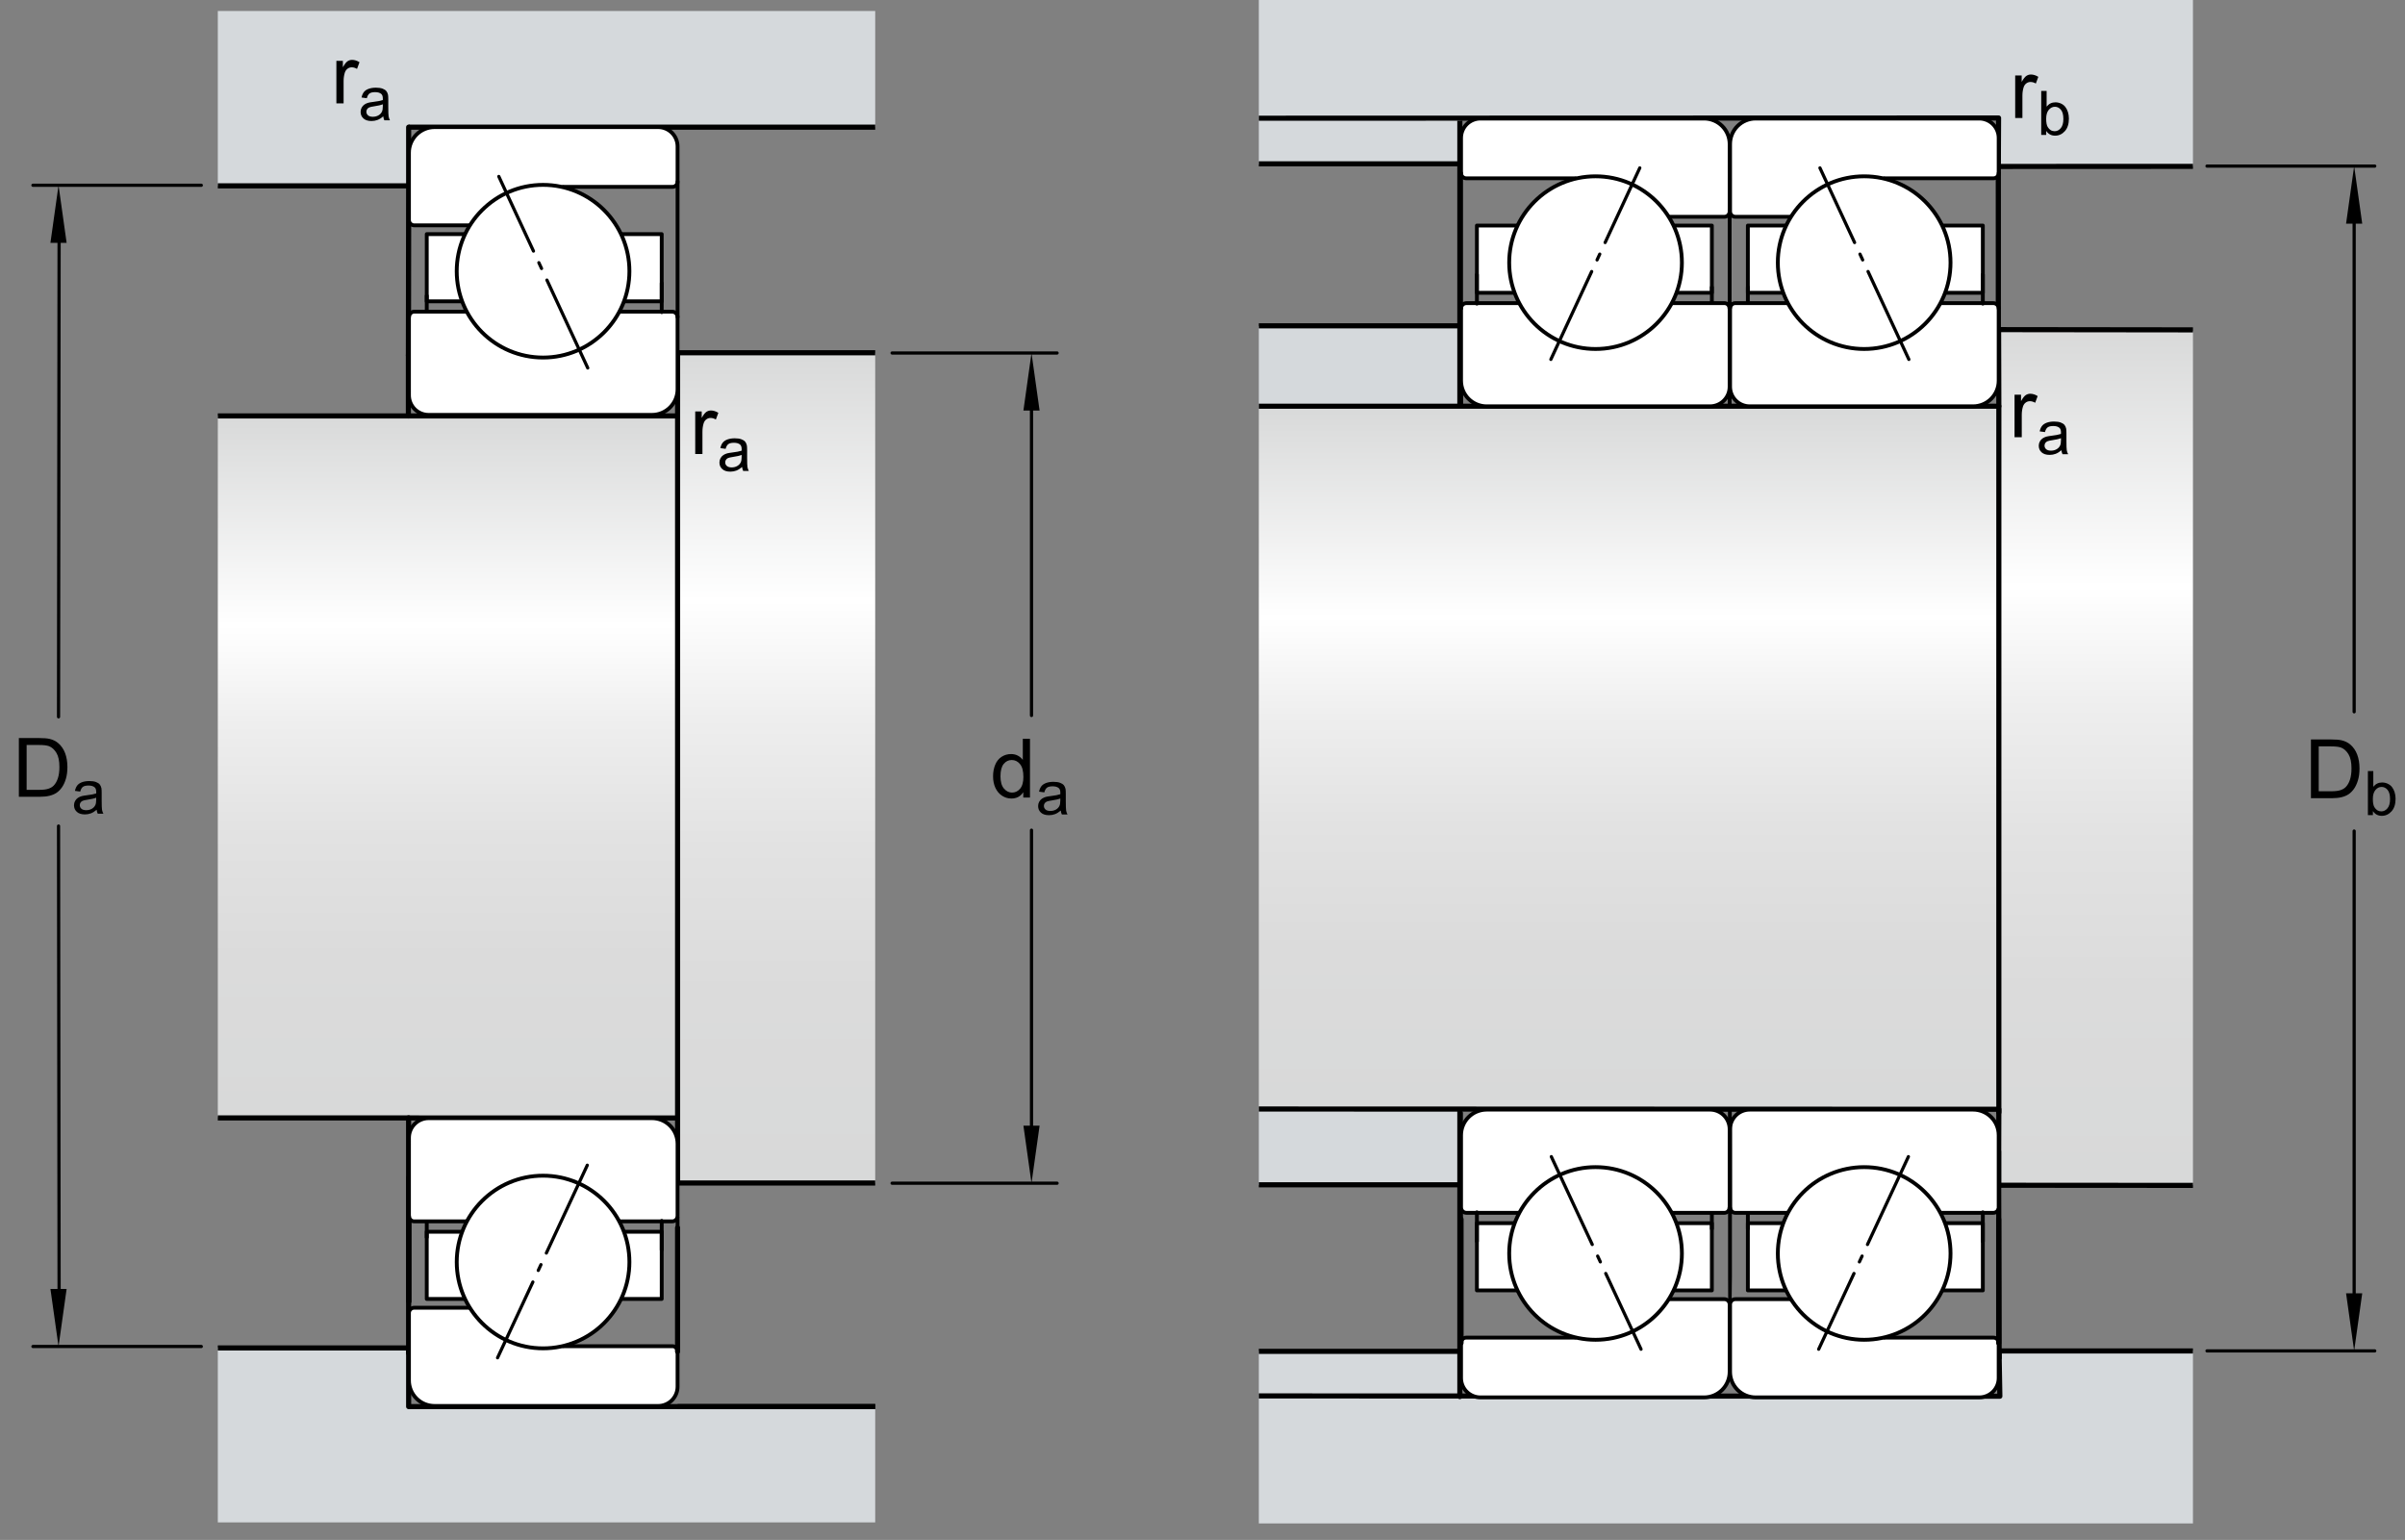 <?xml version="1.0" encoding="utf-8"?>
<!-- Generator: Adobe Illustrator 15.1.0, SVG Export Plug-In . SVG Version: 6.00 Build 0)  -->
<!DOCTYPE svg PUBLIC "-//W3C//DTD SVG 1.1//EN" "http://www.w3.org/Graphics/SVG/1.1/DTD/svg11.dtd">
<svg version="1.1" id="Lager_1" xmlns="http://www.w3.org/2000/svg" xmlns:xlink="http://www.w3.org/1999/xlink" x="0px" y="0px"
	 width="351.75px" height="225.25px" viewBox="0 0 351.75 225.25" enable-background="new 0 0 351.75 225.25" xml:space="preserve">
<rect x="0" y="0" width="351.75" height="225.25" fill="#808080" stroke="none"/>
<linearGradient id="SVGID_1_" gradientUnits="userSpaceOnUse" x1="113.555" y1="51.431" x2="113.555" y2="172.874">
	<stop  offset="0" style="stop-color:#D8D9D9"/>
	<stop  offset="0.3" style="stop-color:#FFFFFF"/>
	<stop  offset="0.441" style="stop-color:#EEEEEE"/>
	<stop  offset="0.597" style="stop-color:#E2E2E2"/>
	<stop  offset="0.771" style="stop-color:#DBDBDB"/>
	<stop  offset="1" style="stop-color:#D8D9D9"/>
</linearGradient>
<rect x="99.104" y="51.601" fill="url(#SVGID_1_)" width="28.902" height="121.442"/>
<linearGradient id="SVGID_2_" gradientUnits="userSpaceOnUse" x1="65.406" y1="60.616" x2="65.406" y2="163.54">
	<stop  offset="0" style="stop-color:#D8D9D9"/>
	<stop  offset="0.3" style="stop-color:#FFFFFF"/>
	<stop  offset="0.441" style="stop-color:#EEEEEE"/>
	<stop  offset="0.597" style="stop-color:#E2E2E2"/>
	<stop  offset="0.771" style="stop-color:#DBDBDB"/>
	<stop  offset="1" style="stop-color:#D8D9D9"/>
</linearGradient>
<rect x="31.857" y="60.842" fill="url(#SVGID_2_)" width="67.098" height="102.564"/>
<g>
	<polyline fill="#D5D9DC" points="31.857,27.181 59.768,27.181 59.768,18.601 128.006,18.601 128.006,1.609 31.857,1.609 	"/>
	<polyline fill="#D5D9DC" points="31.857,197.109 59.768,197.109 59.768,205.691 128.006,205.691 128.006,222.684 31.857,222.684 	
		"/>
	<g>
		<g>
			
				<line fill="none" stroke="#000000" stroke-width="0.748" stroke-linejoin="round" x1="59.768" y1="27.181" x2="31.857" y2="27.181"/>
			
				<line fill="none" stroke="#000000" stroke-width="0.748" stroke-linecap="round" stroke-linejoin="round" x1="59.768" y1="18.601" x2="59.768" y2="27.181"/>
			
				<line fill="none" stroke="#000000" stroke-width="0.748" stroke-linejoin="round" x1="59.768" y1="197.168" x2="31.857" y2="197.168"/>
			
				<line fill="none" stroke="#000000" stroke-width="0.748" stroke-linejoin="round" x1="128.006" y1="205.746" x2="59.768" y2="205.746"/>
			
				<line fill="none" stroke="#000000" stroke-width="0.748" stroke-linecap="round" stroke-linejoin="round" x1="59.768" y1="205.746" x2="59.768" y2="197.168"/>
			
				<line fill="none" stroke="#000000" stroke-width="0.748" stroke-linejoin="round" x1="99.104" y1="205.746" x2="128.006" y2="205.746"/>
			
				<line fill="none" stroke="#000000" stroke-width="0.748" stroke-linejoin="round" x1="59.768" y1="18.601" x2="128.006" y2="18.601"/>
			
				<line fill="none" stroke="#000000" stroke-width="0.748" stroke-linejoin="round" x1="99.053" y1="60.842" x2="31.857" y2="60.842"/>
			
				<line fill="none" stroke="#000000" stroke-width="0.748" stroke-linecap="round" stroke-linejoin="round" x1="59.73" y1="51.955" x2="59.73" y2="60.842"/>
			
				<line fill="none" stroke="#000000" stroke-width="0.748" stroke-linejoin="round" x1="99.053" y1="163.527" x2="31.857" y2="163.523"/>
			
				<line fill="none" stroke="#000000" stroke-width="0.748" stroke-linecap="round" stroke-linejoin="round" x1="59.76" y1="197.918" x2="59.76" y2="163.508"/>
			
				<line fill="none" stroke="#000000" stroke-width="0.748" stroke-linejoin="round" x1="99.104" y1="51.601" x2="128.006" y2="51.601"/>
			
				<line fill="none" stroke="#000000" stroke-width="0.748" stroke-linejoin="round" x1="99.104" y1="173.043" x2="128.006" y2="173.043"/>
			
				<line fill="none" stroke="#000000" stroke-width="0.748" stroke-linecap="round" stroke-linejoin="round" x1="59.768" y1="27.181" x2="59.73" y2="51.955"/>
			
				<line fill="none" stroke="#000000" stroke-width="0.748" stroke-linecap="round" stroke-linejoin="round" x1="99.104" y1="51.601" x2="99.104" y2="173.078"/>
		</g>
	</g>
</g>
<g>
	<g>
		<g>
			<g>
				
					<line fill="none" stroke="#000000" stroke-width="0.468" stroke-linecap="round" stroke-linejoin="round" x1="150.865" y1="121.432" x2="150.865" y2="167.471"/>
				
					<line fill="none" stroke="#000000" stroke-width="0.468" stroke-linecap="round" stroke-linejoin="round" x1="150.865" y1="57.012" x2="150.865" y2="104.657"/>
				<polygon points="149.682,60.052 150.865,51.633 152.049,60.052 				"/>
				<polygon points="152.049,164.654 150.865,173.072 149.682,164.654 				"/>
				<g>
					<path d="M149.662,116.66v-0.785c-0.395,0.617-0.975,0.926-1.74,0.926c-0.496,0-0.952-0.137-1.368-0.41
						s-0.738-0.655-0.967-1.146s-0.343-1.054-0.343-1.69c0-0.621,0.104-1.185,0.311-1.69s0.518-0.894,0.932-1.163
						s0.877-0.404,1.389-0.404c0.375,0,0.709,0.079,1.002,0.237s0.531,0.364,0.715,0.618v-3.082h1.049v8.59H149.662z
						 M146.328,113.555c0,0.797,0.168,1.393,0.504,1.787s0.732,0.592,1.189,0.592c0.461,0,0.853-0.188,1.175-0.565
						s0.483-0.952,0.483-1.726c0-0.852-0.164-1.477-0.492-1.875s-0.732-0.598-1.213-0.598c-0.469,0-0.86,0.191-1.175,0.574
						S146.328,112.73,146.328,113.555z"/>
					<path d="M155.146,118.559c-0.293,0.25-0.575,0.426-0.846,0.527c-0.271,0.103-0.562,0.154-0.873,0.154
						c-0.513,0-0.906-0.125-1.182-0.376c-0.275-0.25-0.413-0.57-0.413-0.96c0-0.229,0.052-0.438,0.156-0.626
						c0.104-0.189,0.24-0.341,0.408-0.455c0.169-0.114,0.358-0.2,0.569-0.259c0.155-0.041,0.39-0.081,0.703-0.119
						c0.639-0.076,1.108-0.167,1.41-0.272c0.003-0.108,0.005-0.177,0.005-0.206c0-0.322-0.075-0.55-0.224-0.682
						c-0.203-0.179-0.503-0.268-0.901-0.268c-0.372,0-0.646,0.064-0.824,0.195c-0.177,0.13-0.309,0.361-0.394,0.691l-0.773-0.105
						c0.07-0.33,0.187-0.598,0.348-0.802c0.161-0.203,0.394-0.36,0.699-0.47c0.304-0.11,0.657-0.165,1.059-0.165
						c0.398,0,0.722,0.047,0.971,0.141s0.433,0.212,0.55,0.354c0.117,0.143,0.199,0.322,0.246,0.538
						c0.026,0.136,0.04,0.379,0.04,0.73v1.055c0,0.735,0.017,1.2,0.05,1.395c0.034,0.195,0.101,0.382,0.2,0.561h-0.826
						C155.223,118.971,155.17,118.779,155.146,118.559z M155.08,116.793c-0.287,0.117-0.718,0.217-1.291,0.299
						c-0.326,0.047-0.556,0.1-0.69,0.158s-0.239,0.144-0.312,0.257c-0.074,0.112-0.11,0.238-0.11,0.376
						c0,0.211,0.08,0.387,0.239,0.527c0.16,0.141,0.394,0.211,0.701,0.211c0.305,0,0.576-0.067,0.812-0.2
						c0.238-0.134,0.412-0.315,0.523-0.548c0.085-0.178,0.127-0.441,0.127-0.791V116.793z"/>
				</g>
			</g>
			
				<line fill="none" stroke="#000000" stroke-width="0.468" stroke-linecap="round" stroke-linejoin="round" x1="130.475" y1="51.633" x2="154.607" y2="51.633"/>
			
				<line fill="none" stroke="#000000" stroke-width="0.468" stroke-linecap="round" stroke-linejoin="round" x1="130.475" y1="173.072" x2="154.607" y2="173.072"/>
		</g>
		<g>
			<g>
				
					<line fill="none" stroke="#000000" stroke-width="0.468" stroke-linecap="round" stroke-linejoin="round" x1="8.561" y1="120.828" x2="8.646" y2="191.584"/>
				
					<line fill="none" stroke="#000000" stroke-width="0.468" stroke-linecap="round" stroke-linejoin="round" x1="8.646" y1="32.661" x2="8.561" y2="104.852"/>
				<polygon points="7.375,35.519 8.561,27.1 9.744,35.519 				"/>
				<polygon points="9.744,188.537 8.561,196.955 7.375,188.537 				"/>
				<g>
					<path d="M2.758,116.547v-8.59h2.959c0.668,0,1.178,0.041,1.529,0.123c0.492,0.113,0.912,0.318,1.26,0.615
						c0.453,0.383,0.792,0.872,1.017,1.468s0.337,1.276,0.337,2.042c0,0.652-0.076,1.23-0.229,1.734s-0.348,0.921-0.586,1.251
						s-0.499,0.59-0.782,0.779s-0.625,0.333-1.025,0.431s-0.86,0.146-1.38,0.146H2.758z M3.895,115.533h1.834
						c0.566,0,1.011-0.053,1.333-0.158s0.579-0.254,0.771-0.445c0.27-0.27,0.479-0.632,0.63-1.087s0.226-1.007,0.226-1.655
						c0-0.898-0.147-1.589-0.442-2.071s-0.653-0.806-1.075-0.97c-0.305-0.117-0.795-0.176-1.471-0.176H3.895V115.533z"/>
					<path d="M14.137,118.445c-0.293,0.25-0.575,0.426-0.846,0.527c-0.271,0.103-0.562,0.154-0.873,0.154
						c-0.513,0-0.907-0.125-1.182-0.376c-0.275-0.25-0.413-0.57-0.413-0.96c0-0.229,0.052-0.438,0.156-0.626
						c0.104-0.189,0.24-0.341,0.408-0.455s0.358-0.2,0.569-0.259c0.155-0.041,0.39-0.081,0.703-0.119
						c0.639-0.076,1.109-0.167,1.411-0.272c0.003-0.108,0.004-0.177,0.004-0.206c0-0.322-0.075-0.55-0.224-0.682
						c-0.202-0.179-0.502-0.268-0.901-0.268c-0.372,0-0.647,0.064-0.824,0.195c-0.177,0.13-0.308,0.361-0.393,0.691l-0.773-0.105
						c0.07-0.33,0.186-0.598,0.347-0.802c0.161-0.203,0.394-0.36,0.699-0.47c0.305-0.11,0.658-0.165,1.059-0.165
						c0.398,0,0.722,0.047,0.971,0.141s0.432,0.212,0.549,0.354c0.117,0.143,0.199,0.322,0.246,0.538
						c0.026,0.136,0.04,0.379,0.04,0.73v1.055c0,0.735,0.017,1.2,0.05,1.395c0.034,0.195,0.101,0.382,0.2,0.561h-0.826
						C14.213,118.857,14.16,118.666,14.137,118.445z M14.071,116.68c-0.287,0.117-0.718,0.217-1.292,0.299
						c-0.325,0.047-0.555,0.1-0.69,0.158s-0.239,0.144-0.312,0.257c-0.073,0.112-0.11,0.238-0.11,0.376
						c0,0.211,0.08,0.387,0.239,0.527s0.394,0.211,0.701,0.211c0.305,0,0.576-0.067,0.813-0.2c0.237-0.134,0.412-0.315,0.523-0.548
						c0.085-0.178,0.127-0.441,0.127-0.791V116.68z"/>
				</g>
			</g>
			
				<line fill="none" stroke="#000000" stroke-width="0.468" stroke-linecap="round" stroke-linejoin="round" x1="29.443" y1="27.1" x2="4.816" y2="27.1"/>
			
				<line fill="none" stroke="#000000" stroke-width="0.468" stroke-linecap="round" stroke-linejoin="round" x1="29.443" y1="196.955" x2="4.816" y2="196.955"/>
		</g>
		<g>
			<g>
				<path d="M49.199,15.121V8.898h0.949v0.943c0.242-0.441,0.466-0.732,0.671-0.873s0.431-0.211,0.677-0.211
					c0.355,0,0.717,0.113,1.084,0.34l-0.363,0.979c-0.258-0.152-0.516-0.229-0.773-0.229c-0.23,0-0.438,0.069-0.621,0.208
					s-0.314,0.331-0.393,0.577c-0.117,0.375-0.176,0.785-0.176,1.23v3.258H49.199z"/>
				<path d="M56.055,17.021c-0.293,0.249-0.575,0.425-0.846,0.527c-0.271,0.103-0.562,0.154-0.873,0.154
					c-0.513,0-0.907-0.125-1.182-0.376c-0.275-0.25-0.413-0.57-0.413-0.96c0-0.229,0.052-0.438,0.156-0.626
					c0.104-0.189,0.24-0.341,0.408-0.455s0.358-0.201,0.569-0.259c0.155-0.041,0.39-0.081,0.703-0.119
					c0.639-0.076,1.109-0.167,1.411-0.272c0.003-0.108,0.004-0.177,0.004-0.207c0-0.322-0.075-0.549-0.224-0.681
					c-0.202-0.179-0.502-0.268-0.901-0.268c-0.372,0-0.647,0.065-0.824,0.196s-0.308,0.361-0.393,0.692l-0.773-0.105
					c0.07-0.331,0.186-0.598,0.347-0.802c0.161-0.203,0.394-0.36,0.699-0.47c0.305-0.11,0.658-0.165,1.059-0.165
					c0.398,0,0.722,0.047,0.971,0.141s0.432,0.212,0.549,0.354c0.117,0.143,0.199,0.322,0.246,0.539
					c0.026,0.135,0.04,0.378,0.04,0.729v1.055c0,0.735,0.017,1.201,0.05,1.395c0.034,0.195,0.101,0.382,0.2,0.561h-0.826
					C56.131,17.432,56.078,17.24,56.055,17.021z M55.989,15.254c-0.287,0.117-0.718,0.217-1.292,0.299
					c-0.325,0.047-0.555,0.1-0.69,0.158s-0.239,0.145-0.312,0.257s-0.11,0.238-0.11,0.375c0,0.211,0.08,0.387,0.239,0.527
					s0.394,0.211,0.701,0.211c0.305,0,0.576-0.066,0.813-0.2s0.412-0.316,0.523-0.547c0.085-0.179,0.127-0.442,0.127-0.791V15.254z"
					/>
			</g>
		</g>
		<g>
			<path d="M101.682,66.408v-6.223h0.949v0.943c0.242-0.441,0.466-0.732,0.671-0.873s0.431-0.211,0.677-0.211
				c0.355,0,0.717,0.113,1.084,0.34l-0.363,0.979c-0.258-0.152-0.516-0.229-0.773-0.229c-0.23,0-0.438,0.069-0.621,0.208
				s-0.314,0.331-0.393,0.577c-0.117,0.375-0.176,0.785-0.176,1.23v3.258H101.682z"/>
			<path d="M108.537,68.308c-0.293,0.249-0.575,0.425-0.846,0.527c-0.271,0.103-0.562,0.154-0.873,0.154
				c-0.513,0-0.906-0.125-1.182-0.376c-0.275-0.25-0.413-0.57-0.413-0.96c0-0.229,0.052-0.438,0.156-0.626
				c0.104-0.189,0.24-0.341,0.408-0.455c0.169-0.114,0.358-0.201,0.569-0.259c0.155-0.041,0.39-0.081,0.703-0.119
				c0.639-0.076,1.108-0.167,1.41-0.272c0.003-0.108,0.005-0.177,0.005-0.207c0-0.322-0.075-0.549-0.224-0.681
				c-0.203-0.179-0.503-0.268-0.901-0.268c-0.372,0-0.646,0.065-0.824,0.196c-0.177,0.13-0.309,0.361-0.394,0.692l-0.773-0.105
				c0.07-0.331,0.187-0.598,0.348-0.802c0.161-0.203,0.394-0.36,0.699-0.47c0.304-0.11,0.657-0.165,1.059-0.165
				c0.398,0,0.722,0.047,0.971,0.141s0.433,0.212,0.55,0.354c0.117,0.143,0.199,0.322,0.246,0.539
				c0.026,0.135,0.04,0.378,0.04,0.729v1.055c0,0.735,0.017,1.201,0.05,1.395c0.034,0.195,0.101,0.382,0.2,0.561h-0.826
				C108.613,68.719,108.561,68.527,108.537,68.308z M108.471,66.541c-0.287,0.117-0.718,0.217-1.291,0.299
				c-0.326,0.047-0.556,0.1-0.69,0.158s-0.239,0.145-0.312,0.257c-0.074,0.113-0.11,0.238-0.11,0.375
				c0,0.211,0.08,0.387,0.239,0.527c0.16,0.141,0.394,0.211,0.701,0.211c0.305,0,0.576-0.066,0.812-0.2
				c0.238-0.133,0.412-0.316,0.523-0.547c0.085-0.179,0.127-0.442,0.127-0.791V66.541z"/>
		</g>
	</g>
</g>
<line fill="none" stroke="#000000" stroke-width="0.748" stroke-linecap="round" stroke-linejoin="round" stroke-miterlimit="1" x1="59.812" y1="190.377" x2="59.812" y2="172.18"/>
<line fill="none" stroke="#000000" stroke-width="0.561" stroke-linecap="round" stroke-linejoin="round" stroke-miterlimit="1" x1="59.812" y1="31.866" x2="59.812" y2="46.347"/>
<line fill="none" stroke="#000000" stroke-width="0.561" stroke-linecap="round" stroke-linejoin="round" stroke-miterlimit="1" x1="59.812" y1="192.059" x2="59.812" y2="172.18"/>
<g>
	
		<polygon fill="#FFFFFF" stroke="#000000" stroke-width="0.561" stroke-linecap="round" stroke-linejoin="round" stroke-miterlimit="1" points="
		62.416,190 62.416,180.17 70.92,180.17 96.781,180.168 96.781,190 	"/>
	
		<line fill="none" stroke="#000000" stroke-width="0.561" stroke-linecap="round" stroke-linejoin="round" stroke-miterlimit="1" x1="62.416" y1="178.67" x2="62.416" y2="180.979"/>
	<g>
		
			<path fill="#FFFFFF" stroke="#000000" stroke-width="0.561" stroke-linecap="round" stroke-linejoin="round" stroke-miterlimit="1" d="
			M98.318,178.654c0.43,0,0.781-0.354,0.781-0.785v-10.566l0,0c0-0.996-0.391-1.943-1.094-2.645
			c-0.703-0.705-1.652-1.098-2.646-1.098H62.68l0,0c-0.762,0-1.488,0.301-2.027,0.84c-0.537,0.539-0.84,1.264-0.84,2.027l0,0V177.9
			h0.027c0,0.416,0.326,0.754,0.73,0.754h-0.027H98.318z"/>
	</g>
	<g>
		
			<path fill="#FFFFFF" stroke="#000000" stroke-width="0.561" stroke-linecap="round" stroke-linejoin="round" stroke-miterlimit="1" d="
			M63.557,205.654h32.709c0.752,0,1.471-0.297,2.006-0.83c0.531-0.533,0.828-1.252,0.828-2.006v-5.15
			c0-0.199-0.078-0.393-0.219-0.533c-0.145-0.145-0.336-0.223-0.539-0.223H82.369l-0.004-0.023l-13.598-5.604h-8.182
			c-0.426,0-0.773,0.346-0.773,0.773v9.854c0,0.996,0.395,1.943,1.096,2.646C61.611,205.264,62.561,205.654,63.557,205.654z"/>
	</g>
	
		<line fill="none" stroke="#000000" stroke-width="0.561" stroke-linecap="round" stroke-linejoin="round" stroke-miterlimit="1" x1="96.781" y1="178.588" x2="96.781" y2="182.814"/>
	<g>
		<g>
			
				<polygon fill="#FFFFFF" stroke="#000000" stroke-width="0.561" stroke-linecap="round" stroke-linejoin="round" stroke-miterlimit="1" points="
				62.416,34.246 62.416,44.077 70.92,44.077 96.781,44.078 96.781,34.246 			"/>
			
				<line fill="none" stroke="#000000" stroke-width="0.561" stroke-linecap="round" stroke-linejoin="round" stroke-miterlimit="1" x1="62.416" y1="45.576" x2="62.416" y2="43.269"/>
		</g>
	</g>
	<g>
		
			<path fill="#FFFFFF" stroke="#000000" stroke-width="0.561" stroke-linecap="round" stroke-linejoin="round" stroke-miterlimit="1" d="
			M98.318,45.592c0.43,0,0.781,0.354,0.781,0.785v10.567l0,0c0,0.995-0.391,1.942-1.094,2.645c-0.703,0.704-1.652,1.098-2.646,1.098
			H62.68l0,0c-0.762,0-1.488-0.302-2.027-0.84c-0.537-0.54-0.84-1.265-0.84-2.027l0,0V46.347h0.027c0-0.417,0.326-0.755,0.73-0.755
			h-0.027H98.318z"/>
	</g>
	<g>
		
			<path fill="#FFFFFF" stroke="#000000" stroke-width="0.561" stroke-linecap="round" stroke-linejoin="round" stroke-miterlimit="1" d="
			M63.557,18.592h32.709c0.752,0,1.471,0.297,2.006,0.83c0.531,0.533,0.828,1.252,0.828,2.006v5.15c0,0.199-0.078,0.393-0.219,0.534
			c-0.145,0.143-0.336,0.221-0.539,0.221H82.369l-0.004,0.024l-13.598,5.604h-8.182c-0.426,0-0.773-0.346-0.773-0.773v-9.854
			c0-0.994,0.395-1.942,1.096-2.646C61.611,18.983,62.561,18.592,63.557,18.592z"/>
	</g>
	
		<line fill="none" stroke="#000000" stroke-width="0.748" stroke-linecap="round" stroke-linejoin="round" stroke-miterlimit="1" x1="99.1" y1="179.594" x2="99.1" y2="197.693"/>
	
		<line fill="none" stroke="#000000" stroke-width="0.561" stroke-linecap="round" stroke-linejoin="round" stroke-miterlimit="1" x1="99.1" y1="46.377" x2="99.1" y2="26.578"/>
	
		<circle fill="#FFFFFF" stroke="#000000" stroke-width="0.561" stroke-linecap="round" stroke-linejoin="round" stroke-miterlimit="1" cx="79.428" cy="39.671" r="12.629"/>
	<g>
		<g>
			
				<line fill="none" stroke="#000000" stroke-width="0.561" stroke-linecap="round" stroke-linejoin="round" stroke-miterlimit="1" x1="96.781" y1="45.658" x2="96.781" y2="41.432"/>
		</g>
	</g>
	
		<line fill="none" stroke="#000000" stroke-width="0.561" stroke-linecap="round" stroke-linejoin="round" stroke-miterlimit="1" x1="99.1" y1="178.115" x2="99.1" y2="197.693"/>
	
		<path fill="#FFFFFF" stroke="#000000" stroke-width="0.561" stroke-linecap="round" stroke-linejoin="round" stroke-miterlimit="1" d="
		M79.428,197.227c6.973,0,12.629-5.654,12.629-12.625c0-6.977-5.656-12.631-12.629-12.631c-6.975,0-12.627,5.654-12.627,12.631
		C66.801,191.572,72.453,197.227,79.428,197.227z"/>
	<g>
		
			<line fill="none" stroke="#000000" stroke-width="0.471" stroke-linecap="round" stroke-linejoin="round" stroke-miterlimit="1" stroke-dasharray="14.173,1.871,0.935,1.871" x1="85.896" y1="170.439" x2="72.773" y2="198.605"/>
		
			<line fill="none" stroke="#000000" stroke-width="0.471" stroke-linecap="round" stroke-linejoin="round" stroke-miterlimit="1" stroke-dasharray="14.173,1.871,0.935,1.871" x1="85.963" y1="53.824" x2="72.957" y2="25.812"/>
	</g>
</g>
<linearGradient id="SVGID_3_" gradientUnits="userSpaceOnUse" x1="306.502" y1="48.258" x2="306.502" y2="173.334">
	<stop  offset="0" style="stop-color:#D8D9D9"/>
	<stop  offset="0.3" style="stop-color:#FFFFFF"/>
	<stop  offset="0.441" style="stop-color:#EEEEEE"/>
	<stop  offset="0.597" style="stop-color:#E2E2E2"/>
	<stop  offset="0.771" style="stop-color:#DBDBDB"/>
	<stop  offset="1" style="stop-color:#D8D9D9"/>
</linearGradient>
<rect x="292.268" y="48.408" fill="url(#SVGID_3_)" width="28.469" height="124.926"/>
<linearGradient id="SVGID_4_" gradientUnits="userSpaceOnUse" x1="238.228" y1="59.409" x2="238.228" y2="162.258">
	<stop  offset="0" style="stop-color:#D8D9D9"/>
	<stop  offset="0.3" style="stop-color:#FFFFFF"/>
	<stop  offset="0.441" style="stop-color:#EEEEEE"/>
	<stop  offset="0.597" style="stop-color:#E2E2E2"/>
	<stop  offset="0.771" style="stop-color:#DBDBDB"/>
	<stop  offset="1" style="stop-color:#D8D9D9"/>
</linearGradient>
<rect x="184.111" y="59.532" fill="url(#SVGID_4_)" width="108.234" height="102.726"/>
<polygon fill="#D5D9DC" points="184.111,0 184.111,17.679 184.111,17.679 184.111,24.003 213.557,24.003 213.557,17.179 
	292.264,17.179 292.264,24.317 320.736,24.317 320.736,0 "/>
<rect x="184.111" y="47.694" fill="#D5D9DC" width="29.486" height="11.838"/>
<rect x="184.111" y="162.18" fill="#D5D9DC" width="29.445" height="11.168"/>
<polygon fill="#D5D9DC" points="184.111,222.836 184.111,205.156 184.111,205.156 184.111,197.625 213.557,197.625 213.557,204.285 
	292.307,204.285 292.307,197.598 320.736,197.598 320.736,222.836 "/>
<g>
	<polyline fill="none" stroke="#000000" stroke-width="0.748" stroke-linejoin="round" points="184.111,162.219 292.346,162.258 
		292.311,173.371 320.736,173.391 	"/>
	<polyline fill="none" stroke="#000000" stroke-width="0.748" stroke-linejoin="round" points="184.111,59.418 292.346,59.417 
		292.311,48.215 320.736,48.25 	"/>
	<polyline fill="none" stroke="#000000" stroke-width="0.748" stroke-linejoin="round" points="320.736,197.607 292.377,197.609 
		292.494,204.23 184.111,204.184 	"/>
	<polyline fill="none" stroke="#000000" stroke-width="0.748" stroke-linejoin="round" points="320.736,24.335 292.271,24.348 
		292.307,17.258 184.111,17.292 	"/>
	
		<line fill="none" stroke="#000000" stroke-width="0.748" stroke-linejoin="round" x1="213.264" y1="197.664" x2="184.111" y2="197.664"/>
	
		<line fill="none" stroke="#000000" stroke-width="0.748" stroke-linejoin="round" x1="213.389" y1="23.961" x2="184.111" y2="23.961"/>
	
		<line fill="none" stroke="#000000" stroke-width="0.748" stroke-linecap="round" stroke-linejoin="round" x1="213.514" y1="204.285" x2="213.514" y2="162.418"/>
	
		<line fill="none" stroke="#000000" stroke-width="0.748" stroke-linejoin="round" x1="213.514" y1="17.652" x2="213.514" y2="59.532"/>
	
		<line fill="none" stroke="#000000" stroke-width="0.748" stroke-linecap="round" stroke-linejoin="round" x1="292.264" y1="24.317" x2="292.268" y2="53.418"/>
	
		<line fill="none" stroke="#000000" stroke-width="0.748" stroke-linecap="round" stroke-linejoin="round" x1="292.311" y1="168.418" x2="292.393" y2="198.623"/>
	<polyline fill="none" stroke="#000000" stroke-width="0.748" stroke-linejoin="round" points="184.111,173.305 213.582,173.305 
		213.582,162.678 	"/>
	<polyline fill="none" stroke="#000000" stroke-width="0.748" stroke-linejoin="round" points="184.111,47.662 213.623,47.662 
		213.623,59.419 	"/>
</g>
<line fill="none" stroke="#000000" stroke-width="0.748" stroke-linecap="round" stroke-linejoin="round" x1="292.346" y1="162.719" x2="292.346" y2="59.417"/>
<g>
	<g>
		<g>
			
				<line fill="none" stroke="#000000" stroke-width="0.468" stroke-linecap="round" stroke-linejoin="round" x1="344.314" y1="121.557" x2="344.314" y2="191.863"/>
			
				<line fill="none" stroke="#000000" stroke-width="0.468" stroke-linecap="round" stroke-linejoin="round" x1="344.314" y1="29.264" x2="344.314" y2="104.12"/>
			<g>
				<path d="M337.994,116.754v-8.59h2.959c0.668,0,1.178,0.041,1.529,0.123c0.492,0.113,0.912,0.318,1.26,0.615
					c0.453,0.383,0.792,0.872,1.017,1.468s0.337,1.276,0.337,2.042c0,0.652-0.076,1.23-0.229,1.734s-0.348,0.921-0.586,1.251
					s-0.499,0.59-0.782,0.779s-0.625,0.333-1.025,0.431s-0.86,0.146-1.38,0.146H337.994z M339.131,115.74h1.834
					c0.566,0,1.011-0.053,1.333-0.158s0.579-0.254,0.771-0.445c0.27-0.27,0.479-0.632,0.63-1.087s0.226-1.007,0.226-1.655
					c0-0.898-0.147-1.589-0.442-2.071s-0.653-0.806-1.075-0.97c-0.305-0.117-0.795-0.176-1.471-0.176h-1.805V115.74z"/>
				<path d="M347.057,119.229h-0.733v-6.442h0.791v2.298c0.334-0.418,0.761-0.628,1.278-0.628c0.287,0,0.56,0.058,0.815,0.174
					c0.257,0.116,0.468,0.278,0.633,0.487c0.166,0.21,0.295,0.463,0.39,0.758c0.093,0.297,0.141,0.613,0.141,0.949
					c0,0.801-0.198,1.419-0.594,1.855s-0.87,0.654-1.424,0.654c-0.551,0-0.983-0.229-1.297-0.689V119.229z M347.049,116.859
					c0,0.561,0.075,0.965,0.229,1.213c0.248,0.408,0.585,0.611,1.01,0.611c0.346,0,0.645-0.15,0.896-0.45
					c0.252-0.301,0.379-0.748,0.379-1.343c0-0.609-0.121-1.059-0.363-1.35c-0.241-0.289-0.533-0.435-0.877-0.435
					c-0.346,0-0.645,0.15-0.896,0.45C347.174,115.857,347.049,116.292,347.049,116.859z"/>
			</g>
		</g>
		
			<line fill="none" stroke="#000000" stroke-width="0.468" stroke-linecap="round" stroke-linejoin="round" x1="322.791" y1="24.295" x2="347.326" y2="24.295"/>
		
			<line fill="none" stroke="#000000" stroke-width="0.468" stroke-linecap="round" stroke-linejoin="round" x1="322.791" y1="197.598" x2="347.326" y2="197.598"/>
	</g>
	<g>
		<path d="M294.643,63.958v-6.223h0.949v0.943c0.242-0.441,0.466-0.732,0.671-0.873s0.431-0.211,0.677-0.211
			c0.355,0,0.717,0.113,1.084,0.34l-0.363,0.979c-0.258-0.152-0.516-0.229-0.773-0.229c-0.23,0-0.438,0.069-0.621,0.208
			s-0.314,0.331-0.393,0.577c-0.117,0.375-0.176,0.785-0.176,1.23v3.258H294.643z"/>
		<path d="M301.498,65.857c-0.293,0.249-0.575,0.425-0.846,0.527c-0.271,0.103-0.562,0.154-0.873,0.154
			c-0.513,0-0.906-0.125-1.182-0.376c-0.275-0.25-0.413-0.57-0.413-0.96c0-0.229,0.052-0.438,0.156-0.626
			c0.104-0.189,0.24-0.341,0.408-0.455c0.169-0.114,0.358-0.201,0.569-0.259c0.155-0.041,0.39-0.081,0.703-0.119
			c0.639-0.076,1.108-0.167,1.41-0.272c0.003-0.108,0.005-0.177,0.005-0.207c0-0.322-0.075-0.549-0.224-0.681
			c-0.203-0.179-0.503-0.268-0.901-0.268c-0.372,0-0.646,0.065-0.824,0.196c-0.177,0.13-0.309,0.361-0.394,0.692l-0.773-0.105
			c0.07-0.331,0.187-0.598,0.348-0.802c0.161-0.203,0.394-0.36,0.699-0.47c0.304-0.11,0.657-0.165,1.059-0.165
			c0.398,0,0.722,0.047,0.971,0.141s0.433,0.212,0.55,0.354c0.117,0.143,0.199,0.322,0.246,0.539c0.026,0.135,0.04,0.378,0.04,0.729
			v1.055c0,0.735,0.017,1.201,0.05,1.395c0.034,0.195,0.101,0.382,0.2,0.561h-0.826C301.574,66.269,301.521,66.077,301.498,65.857z
			 M301.432,64.091c-0.287,0.117-0.718,0.217-1.291,0.299c-0.326,0.047-0.556,0.1-0.69,0.158s-0.239,0.145-0.312,0.257
			c-0.074,0.113-0.11,0.238-0.11,0.375c0,0.211,0.08,0.387,0.239,0.527c0.16,0.141,0.394,0.211,0.701,0.211
			c0.305,0,0.576-0.066,0.812-0.2c0.238-0.133,0.412-0.316,0.523-0.547c0.085-0.179,0.127-0.442,0.127-0.791V64.091z"/>
	</g>
	<g>
		<path d="M294.738,17.264v-6.223h0.949v0.943c0.242-0.441,0.466-0.732,0.671-0.873s0.431-0.211,0.677-0.211
			c0.355,0,0.717,0.113,1.084,0.34l-0.363,0.979c-0.258-0.152-0.516-0.229-0.773-0.229c-0.23,0-0.438,0.069-0.621,0.208
			s-0.314,0.331-0.393,0.577c-0.117,0.375-0.176,0.785-0.176,1.23v3.258H294.738z"/>
		<path d="M299.277,19.739h-0.733v-6.442h0.791v2.298c0.334-0.419,0.761-0.628,1.278-0.628c0.287,0,0.56,0.058,0.815,0.174
			c0.257,0.116,0.468,0.278,0.633,0.487c0.166,0.21,0.295,0.462,0.39,0.758c0.093,0.296,0.141,0.612,0.141,0.949
			c0,0.8-0.198,1.418-0.594,1.854s-0.87,0.655-1.424,0.655c-0.551,0-0.983-0.23-1.297-0.69V19.739z M299.27,17.37
			c0,0.56,0.075,0.964,0.229,1.213c0.248,0.407,0.585,0.611,1.01,0.611c0.346,0,0.645-0.15,0.896-0.45s0.379-0.748,0.379-1.343
			c0-0.609-0.121-1.059-0.363-1.349c-0.241-0.29-0.533-0.435-0.877-0.435c-0.346,0-0.645,0.15-0.896,0.45
			C299.395,16.368,299.27,16.802,299.27,17.37z"/>
	</g>
	<polygon points="345.494,189.18 344.314,197.598 343.131,189.18 	"/>
	<polygon points="343.131,32.714 344.314,24.295 345.494,32.714 	"/>
</g>
<g>
	
		<polygon fill="#FFFFFF" stroke="#000000" stroke-width="0.561" stroke-linecap="round" stroke-linejoin="round" stroke-miterlimit="1" points="
		255.639,188.748 255.639,178.918 264.143,178.918 290.004,178.916 290.004,188.748 	"/>
	
		<line fill="none" stroke="#000000" stroke-width="0.561" stroke-linecap="round" stroke-linejoin="round" stroke-miterlimit="1" x1="255.639" y1="177.418" x2="255.639" y2="179.727"/>
	<g>
		
			<path fill="#FFFFFF" stroke="#000000" stroke-width="0.561" stroke-linecap="round" stroke-linejoin="round" stroke-miterlimit="1" d="
			M291.541,177.402c0.43,0,0.781-0.354,0.781-0.785v-10.566l0,0c0-0.996-0.391-1.943-1.094-2.645
			c-0.703-0.705-1.652-1.098-2.646-1.098h-32.678l0,0c-0.766,0-1.492,0.301-2.027,0.84c-0.539,0.539-0.84,1.264-0.84,2.027l0,0
			v11.473h0.027c0,0.416,0.324,0.754,0.73,0.754h-0.027H291.541z"/>
	</g>
	<g>
		
			<path fill="#FFFFFF" stroke="#000000" stroke-width="0.561" stroke-linecap="round" stroke-linejoin="round" stroke-miterlimit="1" d="
			M256.779,204.402h32.709c0.752,0,1.471-0.297,2.006-0.83c0.531-0.533,0.828-1.252,0.828-2.006v-5.15
			c0-0.199-0.078-0.393-0.219-0.533c-0.145-0.145-0.336-0.223-0.539-0.223h-15.973l-0.004-0.023l-13.598-5.604h-8.184
			c-0.426,0-0.77,0.346-0.77,0.773v9.854c0,0.996,0.391,1.943,1.094,2.646C254.834,204.012,255.783,204.402,256.779,204.402z"/>
	</g>
	
		<line fill="none" stroke="#000000" stroke-width="0.561" stroke-linecap="round" stroke-linejoin="round" stroke-miterlimit="1" x1="290.004" y1="177.336" x2="290.004" y2="181.562"/>
	<g>
		<g>
			
				<polygon fill="#FFFFFF" stroke="#000000" stroke-width="0.561" stroke-linecap="round" stroke-linejoin="round" stroke-miterlimit="1" points="
				255.639,32.994 255.639,42.824 264.143,42.824 290.004,42.826 290.004,32.994 			"/>
			
				<line fill="none" stroke="#000000" stroke-width="0.561" stroke-linecap="round" stroke-linejoin="round" stroke-miterlimit="1" x1="255.639" y1="44.324" x2="255.639" y2="42.016"/>
		</g>
	</g>
	<g>
		
			<path fill="#FFFFFF" stroke="#000000" stroke-width="0.561" stroke-linecap="round" stroke-linejoin="round" stroke-miterlimit="1" d="
			M291.541,44.34c0.43,0,0.781,0.354,0.781,0.785v10.566l0,0c0,0.996-0.391,1.943-1.094,2.645c-0.703,0.705-1.652,1.098-2.646,1.098
			h-32.678l0,0c-0.766,0-1.492-0.301-2.027-0.84c-0.539-0.539-0.84-1.264-0.84-2.027l0,0V45.094h0.027
			c0-0.416,0.324-0.754,0.73-0.754h-0.027H291.541z"/>
	</g>
	<g>
		
			<path fill="#FFFFFF" stroke="#000000" stroke-width="0.561" stroke-linecap="round" stroke-linejoin="round" stroke-miterlimit="1" d="
			M256.779,17.34h32.709c0.752,0,1.471,0.297,2.006,0.83c0.531,0.533,0.828,1.252,0.828,2.006v5.15c0,0.199-0.078,0.393-0.219,0.533
			c-0.145,0.143-0.336,0.221-0.539,0.221h-15.973l-0.004,0.025l-13.598,5.604h-8.184c-0.426,0-0.77-0.346-0.77-0.773V21.08
			c0-0.994,0.391-1.941,1.094-2.645C254.834,17.73,255.783,17.34,256.779,17.34z"/>
	</g>
	
		<line fill="none" stroke="#000000" stroke-width="0.748" stroke-linecap="round" stroke-linejoin="round" stroke-miterlimit="1" x1="292.322" y1="178.342" x2="292.322" y2="196.441"/>
	
		<line fill="none" stroke="#000000" stroke-width="0.561" stroke-linecap="round" stroke-linejoin="round" stroke-miterlimit="1" x1="292.322" y1="45.125" x2="292.322" y2="25.326"/>
	
		<circle fill="#FFFFFF" stroke="#000000" stroke-width="0.561" stroke-linecap="round" stroke-linejoin="round" stroke-miterlimit="1" cx="272.65" cy="38.418" r="12.629"/>
	<g>
		<g>
			
				<line fill="none" stroke="#000000" stroke-width="0.561" stroke-linecap="round" stroke-linejoin="round" stroke-miterlimit="1" x1="290.004" y1="44.406" x2="290.004" y2="40.18"/>
		</g>
	</g>
	
		<line fill="none" stroke="#000000" stroke-width="0.561" stroke-linecap="round" stroke-linejoin="round" stroke-miterlimit="1" x1="292.322" y1="176.863" x2="292.322" y2="196.441"/>
	
		<path fill="#FFFFFF" stroke="#000000" stroke-width="0.561" stroke-linecap="round" stroke-linejoin="round" stroke-miterlimit="1" d="
		M272.65,195.975c6.973,0,12.629-5.654,12.629-12.625c0-6.977-5.656-12.631-12.629-12.631c-6.977,0-12.629,5.654-12.629,12.631
		C260.021,190.32,265.674,195.975,272.65,195.975z"/>
	<g>
		
			<line fill="none" stroke="#000000" stroke-width="0.471" stroke-linecap="round" stroke-linejoin="round" stroke-miterlimit="1" stroke-dasharray="14.173,1.871,0.935,1.871" x1="279.119" y1="169.188" x2="265.998" y2="197.354"/>
		
			<line fill="none" stroke="#000000" stroke-width="0.471" stroke-linecap="round" stroke-linejoin="round" stroke-miterlimit="1" stroke-dasharray="14.173,1.871,0.935,1.871" x1="279.186" y1="52.571" x2="266.18" y2="24.561"/>
	</g>
</g>
<g>
	
		<polygon fill="#FFFFFF" stroke="#000000" stroke-width="0.561" stroke-linecap="round" stroke-linejoin="round" stroke-miterlimit="1" points="
		250.373,188.748 250.373,178.918 241.869,178.918 216.008,178.916 216.008,188.748 	"/>
	
		<line fill="none" stroke="#000000" stroke-width="0.561" stroke-linecap="round" stroke-linejoin="round" stroke-miterlimit="1" x1="250.373" y1="177.418" x2="250.373" y2="179.727"/>
	<g>
		
			<path fill="#FFFFFF" stroke="#000000" stroke-width="0.561" stroke-linecap="round" stroke-linejoin="round" stroke-miterlimit="1" d="
			M214.471,177.402c-0.43,0-0.781-0.354-0.781-0.785v-10.566l0,0c0-0.996,0.391-1.943,1.094-2.645
			c0.703-0.705,1.652-1.098,2.646-1.098h32.678l0,0c0.766,0,1.492,0.301,2.027,0.84c0.539,0.539,0.84,1.264,0.84,2.027l0,0v11.473
			h-0.027c0,0.416-0.324,0.754-0.73,0.754h0.027H214.471z"/>
	</g>
	<g>
		
			<path fill="#FFFFFF" stroke="#000000" stroke-width="0.561" stroke-linecap="round" stroke-linejoin="round" stroke-miterlimit="1" d="
			M249.232,204.402h-32.709c-0.752,0-1.471-0.297-2.006-0.83c-0.531-0.533-0.828-1.252-0.828-2.006v-5.15
			c0-0.199,0.078-0.393,0.219-0.533c0.145-0.145,0.336-0.223,0.539-0.223h15.973l0.004-0.023l13.598-5.604h8.184
			c0.426,0,0.77,0.346,0.77,0.773v9.854c0,0.996-0.391,1.943-1.094,2.646C251.178,204.012,250.229,204.402,249.232,204.402z"/>
	</g>
	
		<line fill="none" stroke="#000000" stroke-width="0.561" stroke-linecap="round" stroke-linejoin="round" stroke-miterlimit="1" x1="216.008" y1="177.336" x2="216.008" y2="181.562"/>
	<g>
		<g>
			
				<polygon fill="#FFFFFF" stroke="#000000" stroke-width="0.561" stroke-linecap="round" stroke-linejoin="round" stroke-miterlimit="1" points="
				250.373,32.994 250.373,42.824 241.869,42.824 216.008,42.826 216.008,32.994 			"/>
			
				<line fill="none" stroke="#000000" stroke-width="0.561" stroke-linecap="round" stroke-linejoin="round" stroke-miterlimit="1" x1="250.373" y1="44.324" x2="250.373" y2="42.016"/>
		</g>
	</g>
	<g>
		
			<path fill="#FFFFFF" stroke="#000000" stroke-width="0.561" stroke-linecap="round" stroke-linejoin="round" stroke-miterlimit="1" d="
			M214.471,44.34c-0.43,0-0.781,0.354-0.781,0.785v10.566l0,0c0,0.996,0.391,1.943,1.094,2.645c0.703,0.705,1.652,1.098,2.646,1.098
			h32.678l0,0c0.766,0,1.492-0.301,2.027-0.84c0.539-0.539,0.84-1.264,0.84-2.027l0,0V45.094h-0.027c0-0.416-0.324-0.754-0.73-0.754
			h0.027H214.471z"/>
	</g>
	<g>
		
			<path fill="#FFFFFF" stroke="#000000" stroke-width="0.561" stroke-linecap="round" stroke-linejoin="round" stroke-miterlimit="1" d="
			M249.232,17.34h-32.709c-0.752,0-1.471,0.297-2.006,0.83c-0.531,0.533-0.828,1.252-0.828,2.006v5.15
			c0,0.199,0.078,0.393,0.219,0.533c0.145,0.143,0.336,0.221,0.539,0.221h15.973l0.004,0.025l13.598,5.604h8.184
			c0.426,0,0.77-0.346,0.77-0.773V21.08c0-0.994-0.391-1.941-1.094-2.645C251.178,17.73,250.229,17.34,249.232,17.34z"/>
	</g>
	
		<line fill="none" stroke="#000000" stroke-width="0.748" stroke-linecap="round" stroke-linejoin="round" stroke-miterlimit="1" x1="213.689" y1="178.342" x2="213.689" y2="196.441"/>
	
		<line fill="none" stroke="#000000" stroke-width="0.561" stroke-linecap="round" stroke-linejoin="round" stroke-miterlimit="1" x1="213.689" y1="45.125" x2="213.689" y2="25.326"/>
	
		<circle fill="#FFFFFF" stroke="#000000" stroke-width="0.561" stroke-linecap="round" stroke-linejoin="round" stroke-miterlimit="1" cx="233.361" cy="38.418" r="12.629"/>
	<g>
		<g>
			
				<line fill="none" stroke="#000000" stroke-width="0.561" stroke-linecap="round" stroke-linejoin="round" stroke-miterlimit="1" x1="216.008" y1="44.406" x2="216.008" y2="40.18"/>
		</g>
	</g>
	
		<line fill="none" stroke="#000000" stroke-width="0.561" stroke-linecap="round" stroke-linejoin="round" stroke-miterlimit="1" x1="213.689" y1="176.863" x2="213.689" y2="196.441"/>
	
		<path fill="#FFFFFF" stroke="#000000" stroke-width="0.561" stroke-linecap="round" stroke-linejoin="round" stroke-miterlimit="1" d="
		M233.361,195.975c-6.973,0-12.629-5.654-12.629-12.625c0-6.977,5.656-12.631,12.629-12.631c6.977,0,12.629,5.654,12.629,12.631
		C245.99,190.32,240.338,195.975,233.361,195.975z"/>
	<g>
		
			<line fill="none" stroke="#000000" stroke-width="0.471" stroke-linecap="round" stroke-linejoin="round" stroke-miterlimit="1" stroke-dasharray="14.173,1.871,0.935,1.871" x1="226.893" y1="169.188" x2="240.014" y2="197.354"/>
		
			<line fill="none" stroke="#000000" stroke-width="0.471" stroke-linecap="round" stroke-linejoin="round" stroke-miterlimit="1" stroke-dasharray="14.173,1.871,0.935,1.871" x1="226.826" y1="52.571" x2="239.832" y2="24.561"/>
	</g>
</g>
<line fill="none" stroke="#000000" stroke-width="0.561" stroke-linecap="round" stroke-linejoin="round" stroke-miterlimit="1" x1="252.975" y1="30.531" x2="252.975" y2="59.418"/>
<path fill="none" stroke="#000000" stroke-width="0.561" stroke-linecap="round" stroke-linejoin="round" stroke-miterlimit="1" d="
	M253.006,191.322c0.047-0.08,0-29.014,0-29.014"/>
</svg>
